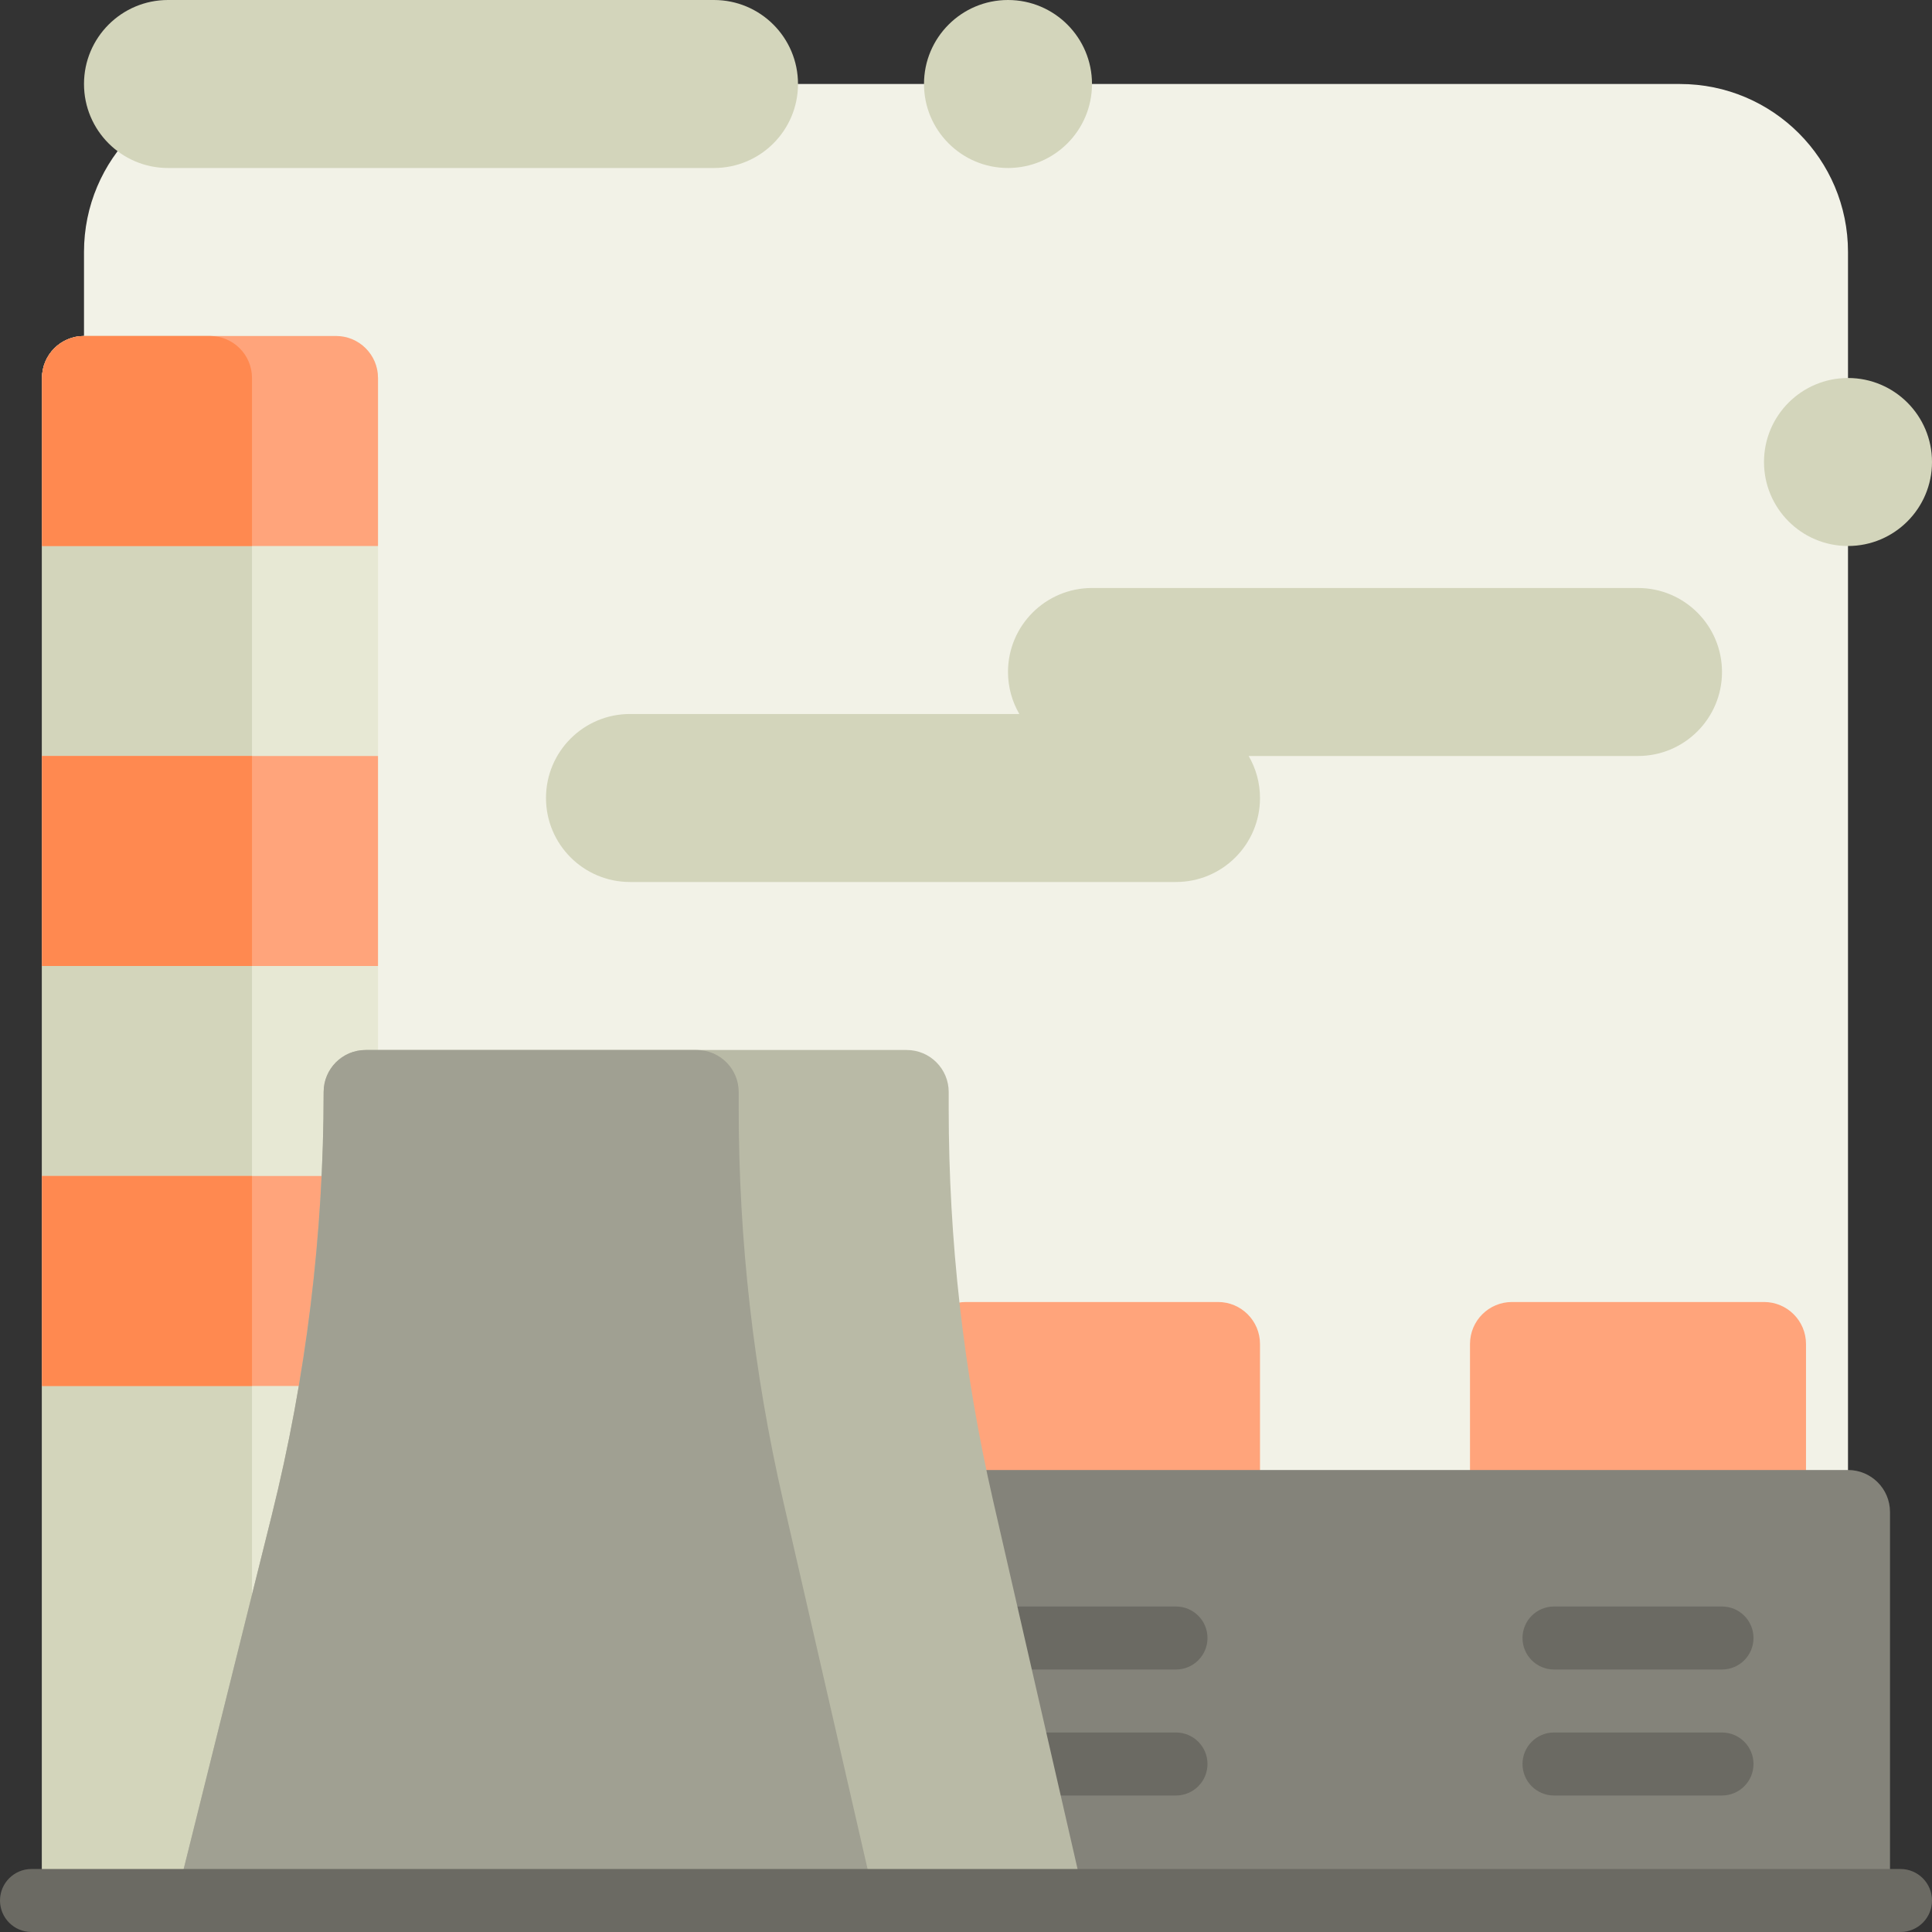 <?xml version="1.0" encoding="iso-8859-1"?>
<!-- Generator: Adobe Illustrator 19.0.0, SVG Export Plug-In . SVG Version: 6.00 Build 0)  -->
<svg version="1.1" id="Layer_1" xmlns="http://www.w3.org/2000/svg" xmlns:xlink="http://www.w3.org/1999/xlink" x="0px" y="0px"
	 viewBox="0 0 512 512" style="enable-background:new 0 0 512 512;" xml:space="preserve">
<rect x="0" y="0" width="512" height="512" fill="#333333" stroke="none"/>
<path style="fill:#F2F2E7;" d="M445.217,489.739H66.783c-24.588,0-44.522-19.934-44.522-44.522V66.783
	c0-24.588,19.933-44.522,44.522-44.522h378.435c24.588,0,44.522,19.933,44.522,44.522v378.435
	C489.739,469.806,469.806,489.739,445.217,489.739z"/>
<path style="fill:#D3D5BB;" d="M189.217,44.522H44.522c-12.295,0-22.261-9.966-22.261-22.261l0,0C22.261,9.966,32.227,0,44.522,0
	h144.696c12.295,0,22.261,9.966,22.261,22.261l0,0C211.478,34.556,201.512,44.522,189.217,44.522z M267.13,0
	c-12.295,0-22.261,9.966-22.261,22.261s9.966,22.261,22.261,22.261c12.295,0,22.261-9.966,22.261-22.261S279.425,0,267.13,0z
	 M434.087,155.826h-77.913h-66.783c-12.295,0-22.261,9.966-22.261,22.261l0,0c0,4.059,1.104,7.854,3.002,11.13h-36.393h-66.783
	c-12.295,0-22.261,9.966-22.261,22.261l0,0c0,12.295,9.966,22.261,22.261,22.261h144.696c12.295,0,22.261-9.966,22.261-22.261l0,0
	c0-4.059-1.104-7.854-3.002-11.13h103.176c12.295,0,22.261-9.966,22.261-22.261l0,0
	C456.348,165.792,446.382,155.826,434.087,155.826z M489.739,100.174c-12.295,0-22.261,9.966-22.261,22.261
	s9.966,22.261,22.261,22.261S512,134.729,512,122.435S502.034,100.174,489.739,100.174z"/>
<path style="fill:#FFA47B;" d="M478.609,356.174v55.652h-89.043v-55.652c0-6.147,4.983-11.13,11.13-11.13h66.783
	C473.626,345.043,478.609,350.027,478.609,356.174z M322.783,345.043H256c-6.147,0-11.13,4.983-11.13,11.13v55.652h89.043v-55.652
	C333.913,350.027,328.93,345.043,322.783,345.043z"/>
<path style="fill:#84837A;" d="M500.87,400.696V512H166.957V389.565h322.783C495.886,389.565,500.87,394.548,500.87,400.696z"/>
<path style="fill:#6B6A63;" d="M403.478,434.087c0-4.61,3.738-8.348,8.348-8.348h44.522c4.61,0,8.348,3.738,8.348,8.348
	s-3.738,8.348-8.348,8.348h-44.522C407.216,442.435,403.478,438.697,403.478,434.087z M456.348,459.13h-44.522
	c-4.61,0-8.348,3.738-8.348,8.348s3.738,8.348,8.348,8.348h44.522c4.61,0,8.348-3.738,8.348-8.348S460.958,459.13,456.348,459.13z
	 M311.652,425.739H267.13c-4.61,0-8.348,3.738-8.348,8.348s3.738,8.348,8.348,8.348h44.522c4.61,0,8.348-3.738,8.348-8.348
	S316.262,425.739,311.652,425.739z M311.652,459.13H267.13c-4.61,0-8.348,3.738-8.348,8.348s3.738,8.348,8.348,8.348h44.522
	c4.61,0,8.348-3.738,8.348-8.348S316.262,459.13,311.652,459.13z"/>
<path style="fill:#E7E8D4;" d="M100.174,512H11.13V100.174c0-6.147,4.983-11.13,11.13-11.13h66.783c6.147,0,11.13,4.983,11.13,11.13
	V512z"/>
<path style="fill:#D3D5BB;" d="M66.783,100.174V512H11.13V100.174c0-6.147,4.983-11.13,11.13-11.13h33.391
	C61.8,89.043,66.783,94.027,66.783,100.174z"/>
<path style="fill:#FFA47B;" d="M11.13,200.348h89.043V256H11.13V200.348z M11.13,367.304h89.043v-55.652H11.13V367.304z
	 M89.043,89.043H22.261c-6.147,0-11.13,4.983-11.13,11.13v44.522h89.043v-44.522C100.174,94.027,95.191,89.043,89.043,89.043z"/>
<path style="fill:#FF8950;" d="M11.13,200.348h55.652V256H11.13V200.348z M11.13,367.304h55.652v-55.652H11.13V367.304z
	 M55.652,89.043H22.261c-6.147,0-11.13,4.983-11.13,11.13v44.522h55.652v-44.522C66.783,94.027,61.8,89.043,55.652,89.043z"/>
<path style="fill:#B9BAA6;" d="M251.416,289.391v4.402c0,34.928,3.94,69.746,11.745,103.791L289.391,512H44.522l27.484-110.373
	c9.141-36.712,13.764-74.404,13.764-112.236l0,0c0-6.147,4.983-11.13,11.13-11.13h143.387
	C246.433,278.261,251.416,283.244,251.416,289.391z"/>
<path style="fill:#A0A092;" d="M207.509,397.584L233.739,512H44.522l27.484-110.373c9.141-36.712,13.764-74.404,13.764-112.236l0,0
	c0-6.147,4.983-11.13,11.13-11.13h87.733c6.147,0,11.13,4.983,11.13,11.13v4.402C195.764,328.722,199.704,363.539,207.509,397.584z"
	/>
<path style="fill:#6B6A63;" d="M512,503.652c0,4.61-3.738,8.348-8.348,8.348H8.348C3.738,512,0,508.262,0,503.652
	s3.738-8.348,8.348-8.348h495.304C508.262,495.304,512,499.042,512,503.652z"/>
<g>
</g>
<g>
</g>
<g>
</g>
<g>
</g>
<g>
</g>
<g>
</g>
<g>
</g>
<g>
</g>
<g>
</g>
<g>
</g>
<g>
</g>
<g>
</g>
<g>
</g>
<g>
</g>
<g>
</g>
</svg>
